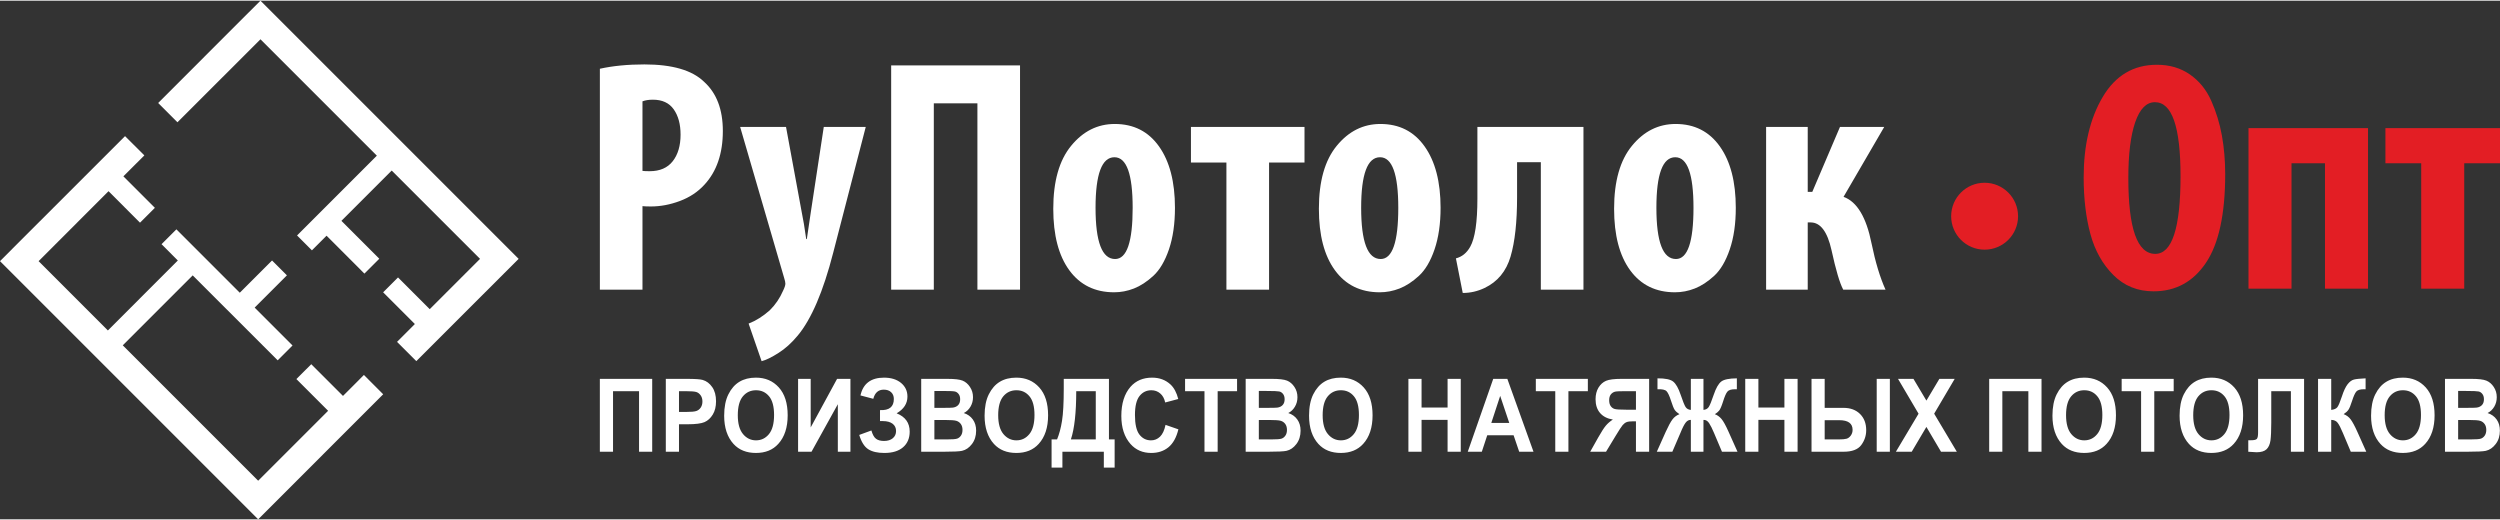 <?xml version="1.0" encoding="UTF-8"?> <!-- Creator: CorelDRAW 2021 (64-Bit) --> <svg xmlns="http://www.w3.org/2000/svg" xmlns:xlink="http://www.w3.org/1999/xlink" xmlns:xodm="http://www.corel.com/coreldraw/odm/2003" xml:space="preserve" width="1000px" height="208px" style="shape-rendering:geometricPrecision; text-rendering:geometricPrecision; image-rendering:optimizeQuality; fill-rule:evenodd; clip-rule:evenodd" viewBox="0 0 999.46 207.34"><rect x="0" y="0" width="999.46" height="207.34" fill="#333333" stroke="none"/> <defs> <style type="text/css"> <![CDATA[ .fil2 {fill:#E31E24} .fil0 {fill:white} .fil3 {fill:#E31E24;fill-rule:nonzero} .fil1 {fill:white;fill-rule:nonzero} ]]> </style> </defs> <g id="Слой_x0020_1">  <g id="_1870648030672"> <polygon class="fil0" points="151.63,103.16 145.68,109.11 130.55,93.96 124.7,99.81 118.76,93.86 150.66,61.96 104.13,15.43 70.94,48.61 63.23,40.9 96.41,7.71 104.13,0 111.84,7.71 199.63,95.5 207.34,103.21 166.44,144.1 158.73,136.4 165.85,129.27 153.17,116.59 159.12,110.64 171.79,123.33 191.91,103.21 156.6,67.91 136.49,88.02 "></polygon> <polygon class="fil0" points="103.21,207.34 0,104.13 7.71,96.41 49.99,54.15 57.71,61.85 49.33,70.22 61.92,82.81 55.97,88.75 43.39,76.16 15.43,104.13 43.13,131.84 71.09,103.87 64.58,97.35 70.52,91.41 95.86,116.75 108.76,103.86 114.7,109.81 101.81,122.7 116.95,137.84 111.01,143.78 77.04,109.82 49.08,137.78 103.21,191.91 131.17,163.95 118.49,151.27 124.44,145.33 137.12,158.01 145.48,149.63 153.19,157.35 104.13,206.42 "></polygon> <path class="fil0" d="M256.85 40.24l0 27.8c0.61,0.09 1.56,0.13 2.87,0.13 4.07,0 7.15,-1.33 9.23,-3.99 2.08,-2.66 3.13,-6.21 3.13,-10.64 0,-4.16 -0.92,-7.54 -2.74,-10.11 -1.82,-2.57 -4.6,-3.85 -8.32,-3.85 -1.66,0 -3.04,0.22 -4.17,0.66l0 0zm-17.03 75.28l0 -88.31c5.2,-1.15 11.14,-1.73 17.81,-1.73 11.11,0 19.04,2.3 23.81,6.91 5.03,4.52 7.54,11.08 7.54,19.69 0,9.04 -2.47,16.23 -7.41,21.54 -2.6,2.84 -5.85,4.99 -9.76,6.46 -3.9,1.46 -7.76,2.19 -11.58,2.19 -1.47,0 -2.6,-0.04 -3.38,-0.13l0 33.38 -17.04 0 0.01 0zm56.08 -65.04l18.34 0 6.25 33.92c0.6,2.83 1.2,6.47 1.82,10.9l0.25 0c0.18,-1.15 0.7,-4.69 1.57,-10.63l5.2 -34.19 16.78 0 -13.01 50.28c-3.98,15.51 -8.72,26.56 -14.18,33.12 -2.43,2.93 -5,5.25 -7.74,6.98 -2.73,1.73 -4.96,2.82 -6.7,3.26l-5.2 -15.03c2.95,-1.15 5.77,-2.93 8.46,-5.32 2.25,-2.22 4.03,-4.83 5.33,-7.84 0.61,-1.25 0.91,-2.18 0.91,-2.8 0,-0.53 -0.18,-1.33 -0.52,-2.4l-17.56 -60.25 0 0 0 0zm60.37 -24.6l51.52 0 0 89.64 -17.04 0 0 -74.48 -17.43 0 0 74.48 -17.05 0 0 -89.64 0 0zm89.26 36.71c-5.02,0 -7.55,6.74 -7.55,20.21 0,13.66 2.61,20.48 7.82,20.48 4.68,0 7.02,-6.82 7.02,-20.48 0,-13.47 -2.43,-20.21 -7.29,-20.21l0 0zm0.13 -13.3c7.55,0 13.45,2.98 17.7,8.98 4.24,5.98 6.37,14.16 6.37,24.53 0,6.39 -0.81,11.93 -2.4,16.63 -1.61,4.7 -3.69,8.22 -6.25,10.58 -2.56,2.34 -5.14,4.03 -7.74,5.05 -2.61,1.02 -5.24,1.52 -7.93,1.52 -7.64,0 -13.6,-2.92 -17.89,-8.77 -4.3,-5.86 -6.44,-14.06 -6.44,-24.61 0,-11 2.38,-19.4 7.16,-25.2 4.76,-5.81 10.57,-8.71 17.42,-8.71l0 0zm30.46 1.19l45.4 0 0 14.23 -14.17 0 0 50.81 -17.05 0 0 -50.81 -14.18 0 0 -14.23 0 0zm75.6 12.11c-5.03,0 -7.55,6.74 -7.55,20.21 0,13.66 2.6,20.48 7.81,20.48 4.68,0 7.03,-6.82 7.03,-20.48 0,-13.47 -2.44,-20.21 -7.29,-20.21zm0.13 -13.3c7.55,0 13.44,2.98 17.69,8.98 4.25,5.98 6.38,14.16 6.38,24.53 0,6.39 -0.81,11.93 -2.41,16.63 -1.6,4.7 -3.69,8.22 -6.25,10.58 -2.55,2.34 -5.13,4.03 -7.73,5.05 -2.61,1.02 -5.25,1.52 -7.94,1.52 -7.63,0 -13.6,-2.92 -17.88,-8.77 -4.3,-5.86 -6.44,-14.06 -6.44,-24.61 0,-11 2.38,-19.4 7.15,-25.2 4.77,-5.81 10.58,-8.71 17.43,-8.71zm38.79 1.19l42.4 0 0 65.04 -17.04 0 0 -50.94 -9.5 0 0 13.97c0,9.93 -0.86,17.85 -2.6,23.74 -1.73,5.89 -5.2,10.09 -10.4,12.57 -2.78,1.32 -5.68,1.99 -8.72,1.99l-2.73 -13.83c2.43,-0.62 4.34,-2.17 5.72,-4.65 1.91,-3.38 2.87,-9.8 2.87,-19.3l0 -28.59 0 0zm79.11 12.11c-5.04,0 -7.55,6.74 -7.55,20.21 0,13.66 2.6,20.48 7.81,20.48 4.67,0 7.02,-6.82 7.02,-20.48 0,-13.47 -2.43,-20.21 -7.28,-20.21zm0.12 -13.3c7.55,0 13.44,2.98 17.7,8.98 4.25,5.98 6.37,14.16 6.37,24.53 0,6.39 -0.8,11.93 -2.41,16.63 -1.6,4.7 -3.68,8.22 -6.24,10.58 -2.55,2.34 -5.14,4.03 -7.74,5.05 -2.6,1.02 -5.24,1.52 -7.93,1.52 -7.64,0 -13.6,-2.92 -17.89,-8.77 -4.29,-5.86 -6.44,-14.06 -6.44,-24.61 0,-11 2.38,-19.4 7.16,-25.2 4.76,-5.81 10.58,-8.71 17.42,-8.71l0 0zm36.19 1.19l16.64 0 0 25.94 1.83 0 11.06 -25.94 17.69 0 -16.26 27.94c5.38,1.94 9.1,8.15 11.19,18.61 1.55,7.54 3.42,13.7 5.59,18.49l-16.91 0c-1.39,-2.57 -2.95,-7.85 -4.69,-15.82 -1.64,-7.36 -4.42,-11.05 -8.32,-11.05l-1.18 0 0 26.87 -16.64 0 0 -65.04 0 0z"></path> <path class="fil1" d="M245.08 180.32l-5.27 0 0 -29.13 20.93 0 0 29.13 -5.26 0 0 -24.21 -10.4 0 0 24.21zm21.1 0l0 -29.13 8.5 0c3.17,0 5.24,0.14 6.22,0.42 1.55,0.44 2.83,1.41 3.84,2.88 1.02,1.46 1.52,3.36 1.52,5.68 0,2.11 -0.44,3.88 -1.31,5.3 -0.87,1.42 -1.96,2.42 -3.27,3 -1.31,0.57 -3.56,0.87 -6.76,0.87l-3.47 0 0 10.98 -5.27 0zm5.27 -24.21l0 8.3 2.93 0c1.97,0 3.31,-0.13 4.02,-0.38 0.71,-0.25 1.29,-0.7 1.74,-1.36 0.45,-0.67 0.68,-1.47 0.68,-2.43 0,-0.97 -0.23,-1.79 -0.7,-2.45 -0.47,-0.67 -1.05,-1.12 -1.73,-1.34 -0.69,-0.22 -2.14,-0.34 -4.36,-0.34l-2.58 0zm18.06 9.82c0,-3.46 0.57,-6.32 1.69,-8.56 1.12,-2.25 2.6,-3.93 4.41,-5.02 1.82,-1.1 4.02,-1.65 6.6,-1.65 3.75,0 6.8,1.3 9.15,3.91 2.36,2.61 3.54,6.32 3.54,11.15 0,4.87 -1.25,8.68 -3.75,11.42 -2.18,2.42 -5.16,3.63 -8.92,3.63 -3.79,0 -6.78,-1.2 -8.97,-3.59 -2.5,-2.74 -3.75,-6.51 -3.75,-11.29zm5.45 -0.2c0,3.35 0.69,5.86 2.09,7.53 1.39,1.67 3.13,2.51 5.19,2.51 2.08,0 3.8,-0.83 5.17,-2.49 1.36,-1.66 2.05,-4.21 2.05,-7.65 0,-3.36 -0.66,-5.86 -1.99,-7.46 -1.34,-1.62 -3.08,-2.43 -5.23,-2.43 -2.15,0 -3.9,0.82 -5.25,2.44 -1.36,1.63 -2.03,4.14 -2.03,7.55zm24.1 14.59l0 -29.13 5.04 0 0 19.41 10.55 -19.41 5.34 0 0 29.13 -5.04 0 0 -18.99 -10.52 18.99 -5.37 0zm33.9 -12.25l-1.15 0 0 -4.39c3.69,0.17 5.53,-1.31 5.53,-4.44 0,-1.14 -0.36,-2.05 -1.08,-2.72 -0.72,-0.68 -1.7,-1.02 -2.95,-1.02 -2.15,0 -3.54,1.22 -4.18,3.66l-5.13 -1.35c1.05,-4.74 4.2,-7.11 9.42,-7.11 2.82,0 5.08,0.7 6.8,2.11 1.71,1.42 2.56,3.24 2.56,5.46 0,2.78 -1.44,5.01 -4.32,6.69 3.48,1.39 5.22,3.83 5.22,7.3 0,2.66 -0.89,4.75 -2.65,6.27 -1.76,1.52 -4.25,2.28 -7.48,2.28 -2.73,0 -4.87,-0.49 -6.43,-1.49 -1.55,-0.99 -2.76,-2.9 -3.61,-5.72l4.86 -1.78c0.48,1.67 1.1,2.78 1.88,3.34 0.76,0.57 1.82,0.85 3.17,0.85 1.47,0 2.63,-0.36 3.5,-1.08 0.87,-0.72 1.31,-1.69 1.31,-2.88 0,-1.24 -0.46,-2.22 -1.38,-2.92 -0.92,-0.7 -2.22,-1.06 -3.89,-1.06zm15.32 -16.88l10.51 0c2.86,0 4.88,0.23 6.05,0.71 1.16,0.48 2.15,1.32 2.94,2.53 0.81,1.21 1.21,2.57 1.21,4.09 0,1.41 -0.35,2.68 -1.02,3.81 -0.69,1.14 -1.57,1.97 -2.66,2.52 1.54,0.5 2.75,1.36 3.62,2.58 0.87,1.22 1.31,2.7 1.31,4.45 0,2.12 -0.56,3.91 -1.68,5.37 -1.12,1.47 -2.44,2.37 -3.97,2.71 -1.06,0.24 -3.52,0.36 -7.39,0.36l-8.92 0 0 -29.13zm5.27 4.84l0 6.75 3.51 0c2.1,0 3.4,-0.03 3.9,-0.1 0.91,-0.13 1.62,-0.48 2.13,-1.04 0.51,-0.56 0.76,-1.33 0.76,-2.3 0,-0.87 -0.2,-1.57 -0.62,-2.1 -0.42,-0.55 -0.92,-0.88 -1.52,-1.01 -0.58,-0.13 -2.29,-0.2 -5.09,-0.2l-3.07 0zm0 11.6l0 7.77 4.92 0c2.16,0 3.54,-0.1 4.16,-0.31 0.61,-0.21 1.12,-0.61 1.54,-1.21 0.41,-0.6 0.62,-1.36 0.62,-2.29 0,-0.95 -0.22,-1.73 -0.67,-2.35 -0.44,-0.61 -1.03,-1.04 -1.77,-1.27 -0.73,-0.23 -2.24,-0.34 -4.51,-0.34l-4.29 0zm20.07 -1.7c0,-3.46 0.57,-6.32 1.69,-8.56 1.12,-2.25 2.59,-3.93 4.41,-5.02 1.81,-1.1 4.01,-1.65 6.6,-1.65 3.74,0 6.79,1.3 9.15,3.91 2.36,2.61 3.54,6.32 3.54,11.15 0,4.87 -1.25,8.68 -3.75,11.42 -2.18,2.42 -5.17,3.63 -8.92,3.63 -3.8,0 -6.78,-1.2 -8.97,-3.59 -2.5,-2.74 -3.75,-6.51 -3.75,-11.29zm5.44 -0.2c0,3.35 0.7,5.86 2.09,7.53 1.4,1.67 3.14,2.51 5.2,2.51 2.08,0 3.8,-0.83 5.16,-2.49 1.37,-1.66 2.06,-4.21 2.06,-7.65 0,-3.36 -0.66,-5.86 -2,-7.46 -1.33,-1.62 -3.07,-2.43 -5.22,-2.43 -2.15,0 -3.9,0.82 -5.26,2.44 -1.35,1.63 -2.03,4.14 -2.03,7.55zm44.28 9.67l2.27 0 0 11.27 -4.32 0 0 -6.35 -16.56 0 0 6.35 -4.33 0 0 -11.27 2.19 0c0.85,-2.04 1.52,-4.5 1.98,-7.39 0.47,-2.89 0.7,-7.2 0.7,-12.93l0 -3.89 18.07 0 0 24.21zm-5.27 -19.29l-7.81 0c0,8.59 -0.71,15.02 -2.14,19.29l9.95 0 0 -19.29zm27.89 13.47l5.14 1.79c-0.8,3.28 -2.13,5.66 -3.99,7.18 -1.86,1.51 -4.14,2.26 -6.86,2.26 -3.41,0 -6.18,-1.2 -8.3,-3.59 -2.44,-2.77 -3.66,-6.51 -3.66,-11.21 0,-4.96 1.23,-8.85 3.68,-11.66 2.15,-2.43 5.02,-3.65 8.62,-3.65 2.93,0 5.39,0.91 7.37,2.74 1.4,1.31 2.44,3.24 3.09,5.8l-5.22 1.39c-0.34,-1.58 -1,-2.78 -2,-3.62 -1,-0.85 -2.17,-1.27 -3.53,-1.27 -1.93,0 -3.51,0.77 -4.73,2.3 -1.22,1.54 -1.83,4.07 -1.83,7.59 0,3.67 0.59,6.27 1.78,7.82 1.19,1.54 2.73,2.32 4.64,2.32 1.39,0 2.59,-0.5 3.61,-1.48 1.01,-0.99 1.75,-2.56 2.19,-4.71zm15.57 10.74l0 -24.21 -7.76 0 0 -4.92 20.79 0 0 4.92 -7.76 0 0 24.21 -5.27 0zm16.47 -29.13l10.51 0c2.86,0 4.87,0.23 6.04,0.71 1.17,0.48 2.15,1.32 2.95,2.53 0.8,1.21 1.2,2.57 1.2,4.09 0,1.41 -0.34,2.68 -1.02,3.81 -0.68,1.14 -1.57,1.97 -2.65,2.52 1.54,0.5 2.74,1.36 3.61,2.58 0.87,1.22 1.31,2.7 1.31,4.45 0,2.12 -0.56,3.91 -1.68,5.37 -1.11,1.47 -2.44,2.37 -3.96,2.71 -1.07,0.24 -3.53,0.36 -7.4,0.36l-8.91 0 0 -29.13zm5.26 4.84l0 6.75 3.51 0c2.11,0 3.41,-0.03 3.91,-0.1 0.9,-0.13 1.61,-0.48 2.12,-1.04 0.52,-0.56 0.77,-1.33 0.77,-2.3 0,-0.87 -0.21,-1.57 -0.62,-2.1 -0.42,-0.55 -0.93,-0.88 -1.52,-1.01 -0.59,-0.13 -2.29,-0.2 -5.1,-0.2l-3.07 0zm0 11.6l0 7.77 4.93 0c2.15,0 3.54,-0.1 4.15,-0.31 0.61,-0.21 1.13,-0.61 1.54,-1.21 0.42,-0.6 0.63,-1.36 0.63,-2.29 0,-0.95 -0.23,-1.73 -0.67,-2.35 -0.45,-0.61 -1.04,-1.04 -1.77,-1.27 -0.74,-0.23 -2.24,-0.34 -4.52,-0.34l-4.29 0zm20.08 -1.7c0,-3.46 0.56,-6.32 1.68,-8.56 1.13,-2.25 2.6,-3.93 4.41,-5.02 1.82,-1.1 4.02,-1.65 6.6,-1.65 3.75,0 6.8,1.3 9.16,3.91 2.35,2.61 3.54,6.32 3.54,11.15 0,4.87 -1.25,8.68 -3.75,11.42 -2.19,2.42 -5.17,3.63 -8.93,3.63 -3.79,0 -6.78,-1.2 -8.97,-3.59 -2.49,-2.74 -3.74,-6.51 -3.74,-11.29zm5.44 -0.2c0,3.35 0.7,5.86 2.09,7.53 1.4,1.67 3.13,2.51 5.19,2.51 2.08,0 3.81,-0.83 5.17,-2.49 1.37,-1.66 2.05,-4.21 2.05,-7.65 0,-3.36 -0.66,-5.86 -1.99,-7.46 -1.33,-1.62 -3.07,-2.43 -5.23,-2.43 -2.15,0 -3.9,0.82 -5.25,2.44 -1.35,1.63 -2.03,4.14 -2.03,7.55zm34.28 14.59l0 -29.13 5.26 0 0 11.47 10.4 0 0 -11.47 5.27 0 0 29.13 -5.27 0 0 -12.73 -10.4 0 0 12.73 -5.26 0zm50.01 0l-5.72 0 -2.24 -6.59 -10.53 0 -2.17 6.59 -5.62 0 10.18 -29.13 5.64 0 10.46 29.13zm-9.69 -11.51l-3.63 -10.82 -3.55 10.82 7.18 0zm18.39 11.51l0 -24.21 -7.77 0 0 -4.92 20.8 0 0 4.92 -7.77 0 0 24.21 -5.26 0zm37.53 0l0 -29.13 -11.14 0c-2.84,0 -4.87,0.26 -6.09,0.78 -1.23,0.53 -2.23,1.43 -3.02,2.72 -0.78,1.3 -1.17,2.84 -1.17,4.64 0,2.28 0.6,4.12 1.8,5.51 1.2,1.39 2.9,2.26 5.11,2.62 -1.13,0.74 -2.08,1.56 -2.81,2.44 -0.75,0.88 -1.76,2.46 -3.05,4.74l-3.19 5.68 6.33 0 3.83 -6.33c1.38,-2.29 2.32,-3.73 2.81,-4.31 0.5,-0.57 1.02,-0.97 1.57,-1.19 0.55,-0.23 1.44,-0.33 2.66,-0.33l1.09 0 0 12.16 5.27 0zm-5.27 -16.8l-3.92 0c-2.41,0 -3.93,-0.1 -4.59,-0.29 -0.65,-0.19 -1.18,-0.58 -1.59,-1.16 -0.41,-0.59 -0.61,-1.37 -0.61,-2.34 0,-0.93 0.2,-1.67 0.61,-2.24 0.41,-0.56 0.96,-0.95 1.66,-1.16 0.49,-0.15 1.93,-0.22 4.3,-0.22l4.14 0 0 7.41zm21.95 -12.33l5.04 0 0 12.41c0.96,-0.1 1.66,-0.48 2.11,-1.17 0.45,-0.68 1.12,-2.32 2.01,-4.94 0.88,-2.61 1.87,-4.34 2.96,-5.21 1.08,-0.85 3.17,-1.28 6.27,-1.3l0 4.36 -0.76 0c-1.5,0 -2.5,0.32 -3.02,0.95 -0.53,0.63 -1.1,1.93 -1.71,3.89 -0.62,1.96 -1.16,3.2 -1.61,3.72 -0.45,0.53 -1.01,0.99 -1.7,1.41 1,0.36 1.89,1.01 2.66,1.91 0.77,0.91 1.71,2.62 2.83,5.13l3.57 7.97 -6.21 0 -3.18 -7.52c-0.71,-1.69 -1.36,-3 -1.97,-3.92 -0.6,-0.91 -1.36,-1.35 -2.25,-1.29l0 12.73 -5.04 0 0 -12.73c-0.79,-0.03 -1.47,0.32 -2.05,1.06 -0.58,0.74 -1.3,2.12 -2.12,4.16l-3.23 7.51 -6.21 0 3.57 -7.97c1.05,-2.3 1.93,-3.94 2.67,-4.92 0.73,-0.98 1.67,-1.69 2.81,-2.12 -0.88,-0.59 -1.52,-1.16 -1.9,-1.73 -0.39,-0.57 -0.88,-1.81 -1.49,-3.7 -0.6,-1.9 -1.19,-3.15 -1.76,-3.76 -0.58,-0.6 -1.79,-0.86 -3.63,-0.78l0 -4.36c3.1,-0.02 5.2,0.41 6.3,1.31 1.1,0.9 2.09,2.65 2.96,5.24 0.87,2.59 1.54,4.22 1.98,4.92 0.46,0.69 1.16,1.07 2.1,1.15l0 -12.41zm21.74 29.13l0 -29.13 5.26 0 0 11.47 10.4 0 0 -11.47 5.27 0 0 29.13 -5.27 0 0 -12.73 -10.4 0 0 12.73 -5.26 0zm26.5 0l0 -29.13 5.26 0 0 11.59 7.51 0c2.79,0 5,0.83 6.64,2.46 1.64,1.63 2.45,3.79 2.45,6.46 0,2.19 -0.66,4.17 -1.98,5.95 -1.33,1.79 -3.68,2.67 -7.06,2.67l-12.82 0zm5.26 -12.61l0 7.69 5.58 0c1.45,0 2.5,-0.09 3.15,-0.27 0.65,-0.18 1.21,-0.6 1.7,-1.26 0.48,-0.66 0.73,-1.43 0.73,-2.29 0,-2.58 -1.78,-3.87 -5.36,-3.87l-5.8 0zm20.8 12.61l0 -29.13 5.26 0 0 29.13 -5.26 0zm7.67 0l9.06 -15.2 -8.21 -13.93 6.17 0 5.18 8.69 5.18 -8.69 6.13 0 -8.21 13.92 9.06 15.21 -6.32 0 -5.85 -9.92 -5.86 9.92 -6.33 0zm42.56 0l-5.26 0 0 -29.13 20.92 0 0 29.13 -5.26 0 0 -24.21 -10.4 0 0 24.21zm20.03 -14.39c0,-3.46 0.57,-6.32 1.69,-8.56 1.12,-2.25 2.59,-3.93 4.41,-5.02 1.81,-1.1 4.02,-1.65 6.6,-1.65 3.74,0 6.79,1.3 9.15,3.91 2.36,2.61 3.54,6.32 3.54,11.15 0,4.87 -1.25,8.68 -3.75,11.42 -2.18,2.42 -5.17,3.63 -8.92,3.63 -3.79,0 -6.78,-1.2 -8.97,-3.59 -2.5,-2.74 -3.75,-6.51 -3.75,-11.29zm5.44 -0.2c0,3.35 0.7,5.86 2.09,7.53 1.4,1.67 3.14,2.51 5.2,2.51 2.08,0 3.8,-0.83 5.16,-2.49 1.37,-1.66 2.06,-4.21 2.06,-7.65 0,-3.36 -0.66,-5.86 -2,-7.46 -1.33,-1.62 -3.07,-2.43 -5.22,-2.43 -2.15,0 -3.9,0.82 -5.25,2.44 -1.36,1.63 -2.04,4.14 -2.04,7.55zm30 14.59l0 -24.21 -7.77 0 0 -4.92 20.8 0 0 4.92 -7.76 0 0 24.21 -5.27 0zm15.39 -14.39c0,-3.46 0.57,-6.32 1.69,-8.56 1.13,-2.25 2.6,-3.93 4.41,-5.02 1.82,-1.1 4.02,-1.65 6.6,-1.65 3.75,0 6.8,1.3 9.16,3.91 2.35,2.61 3.54,6.32 3.54,11.15 0,4.87 -1.25,8.68 -3.75,11.42 -2.19,2.42 -5.17,3.63 -8.93,3.63 -3.79,0 -6.78,-1.2 -8.97,-3.59 -2.5,-2.74 -3.75,-6.51 -3.75,-11.29zm5.45 -0.2c0,3.35 0.7,5.86 2.09,7.53 1.4,1.67 3.13,2.51 5.19,2.51 2.08,0 3.81,-0.83 5.17,-2.49 1.37,-1.66 2.05,-4.21 2.05,-7.65 0,-3.36 -0.66,-5.86 -1.99,-7.46 -1.33,-1.62 -3.07,-2.43 -5.23,-2.43 -2.15,0 -3.9,0.82 -5.25,2.44 -1.35,1.63 -2.03,4.14 -2.03,7.55zm39.05 14.59l0 -24.21 -7.85 0 0 12.46c0,3.24 -0.11,5.64 -0.31,7.2 -0.22,1.56 -0.73,2.74 -1.55,3.54 -0.83,0.81 -2.16,1.22 -4,1.22 -0.54,0 -1.65,-0.07 -3.33,-0.2l0 -4.6 1.15 0c1.14,0 1.88,-0.17 2.24,-0.51 0.35,-0.34 0.53,-1.18 0.53,-2.51l0 -21.52 18.39 0 0 29.13 -5.27 0zm10.85 0l0 -29.13 5.27 0 0 12.41c1.18,-0.14 2,-0.5 2.45,-1.09 0.46,-0.59 1.05,-2 1.8,-4.26 0.73,-2.25 1.51,-3.89 2.3,-4.91 0.81,-1.03 1.65,-1.66 2.55,-1.88 0.9,-0.23 2.45,-0.38 4.64,-0.48l0 4.36 -0.73 0c-1.48,0 -2.48,0.32 -3.01,0.95 -0.52,0.64 -1.07,1.85 -1.65,3.66 -0.57,1.8 -1.06,2.99 -1.46,3.58 -0.4,0.59 -1.04,1.18 -1.93,1.76 1.16,0.44 2.11,1.15 2.83,2.13 0.73,0.99 1.62,2.63 2.65,4.93l3.57 7.97 -6.19 0 -3.17 -7.52c-0.81,-1.93 -1.49,-3.27 -2.07,-4.03 -0.57,-0.76 -1.43,-1.16 -2.58,-1.18l0 12.73 -5.27 0zm21.2 -14.39c0,-3.46 0.57,-6.32 1.69,-8.56 1.12,-2.25 2.59,-3.93 4.41,-5.02 1.81,-1.1 4.02,-1.65 6.6,-1.65 3.74,0 6.79,1.3 9.15,3.91 2.36,2.61 3.54,6.32 3.54,11.15 0,4.87 -1.25,8.68 -3.75,11.42 -2.18,2.42 -5.17,3.63 -8.92,3.63 -3.79,0 -6.78,-1.2 -8.97,-3.59 -2.5,-2.74 -3.75,-6.51 -3.75,-11.29zm5.44 -0.2c0,3.35 0.7,5.86 2.09,7.53 1.4,1.67 3.14,2.51 5.2,2.51 2.08,0 3.8,-0.83 5.16,-2.49 1.37,-1.66 2.06,-4.21 2.06,-7.65 0,-3.36 -0.66,-5.86 -2,-7.46 -1.33,-1.62 -3.07,-2.43 -5.22,-2.43 -2.15,0 -3.9,0.82 -5.25,2.44 -1.36,1.63 -2.04,4.14 -2.04,7.55zm24.11 -14.54l10.51 0c2.86,0 4.88,0.23 6.04,0.71 1.17,0.48 2.15,1.32 2.95,2.53 0.8,1.21 1.2,2.57 1.2,4.09 0,1.41 -0.34,2.68 -1.01,3.81 -0.69,1.14 -1.57,1.97 -2.66,2.52 1.54,0.5 2.75,1.36 3.62,2.58 0.87,1.22 1.3,2.7 1.3,4.45 0,2.12 -0.55,3.91 -1.68,5.37 -1.11,1.47 -2.44,2.37 -3.96,2.71 -1.06,0.24 -3.53,0.36 -7.39,0.36l-8.92 0 0 -29.13zm5.26 4.84l0 6.75 3.52 0c2.1,0 3.4,-0.03 3.9,-0.1 0.91,-0.13 1.61,-0.48 2.13,-1.04 0.51,-0.56 0.76,-1.33 0.76,-2.3 0,-0.87 -0.2,-1.57 -0.62,-2.1 -0.42,-0.55 -0.92,-0.88 -1.52,-1.01 -0.59,-0.13 -2.29,-0.2 -5.09,-0.2l-3.08 0zm0 11.6l0 7.77 4.93 0c2.16,0 3.54,-0.1 4.16,-0.31 0.61,-0.21 1.12,-0.61 1.54,-1.21 0.41,-0.6 0.62,-1.36 0.62,-2.29 0,-0.95 -0.22,-1.73 -0.67,-2.35 -0.45,-0.61 -1.03,-1.04 -1.77,-1.27 -0.74,-0.23 -2.24,-0.34 -4.51,-0.34l-4.3 0z"></path> <path class="fil2" d="M793.41 72.79c7.38,0 13.38,5.99 13.38,13.38 0,7.38 -6,13.37 -13.38,13.37 -7.39,0 -13.37,-5.99 -13.37,-13.37 0,-7.39 5.98,-13.38 13.37,-13.38z"></path> <path class="fil3" d="M862.29 25.62c5.08,0 9.47,1.29 13.19,3.87 3.72,2.59 6.57,6.08 8.53,10.5 1.97,4.43 3.4,9.06 4.27,13.92 0.87,4.85 1.32,9.99 1.32,15.42 0,16.01 -2.57,27.83 -7.68,35.44 -5.12,7.61 -12.1,11.42 -20.94,11.42 -6.39,0 -11.75,-2.16 -16.08,-6.5 -4.33,-4.33 -7.4,-9.8 -9.19,-16.4 -1.79,-6.62 -2.69,-14.16 -2.69,-22.65 0,-12.86 2.54,-23.58 7.62,-32.15 5.07,-8.58 12.29,-12.87 21.65,-12.87l0 0zm-0.78 14.96c-3.42,0 -6.04,2.67 -7.89,8.01 -1.83,5.33 -2.75,12.77 -2.75,22.32 0,20.21 3.59,30.31 10.76,30.31 6.74,0 10.11,-10.36 10.11,-31.1 0,-19.69 -3.41,-29.54 -10.23,-29.54zm37.4 10.37l47.78 0 0 64.19 -17.2 0 0 -50.15 -13.38 0 0 50.15 -17.2 0 0 -64.19zm54.74 0l45.81 0 0 14.04 -14.3 0 0 50.15 -17.2 0 0 -50.15 -14.31 0 0 -14.04z"></path> </g> </g> </svg> 